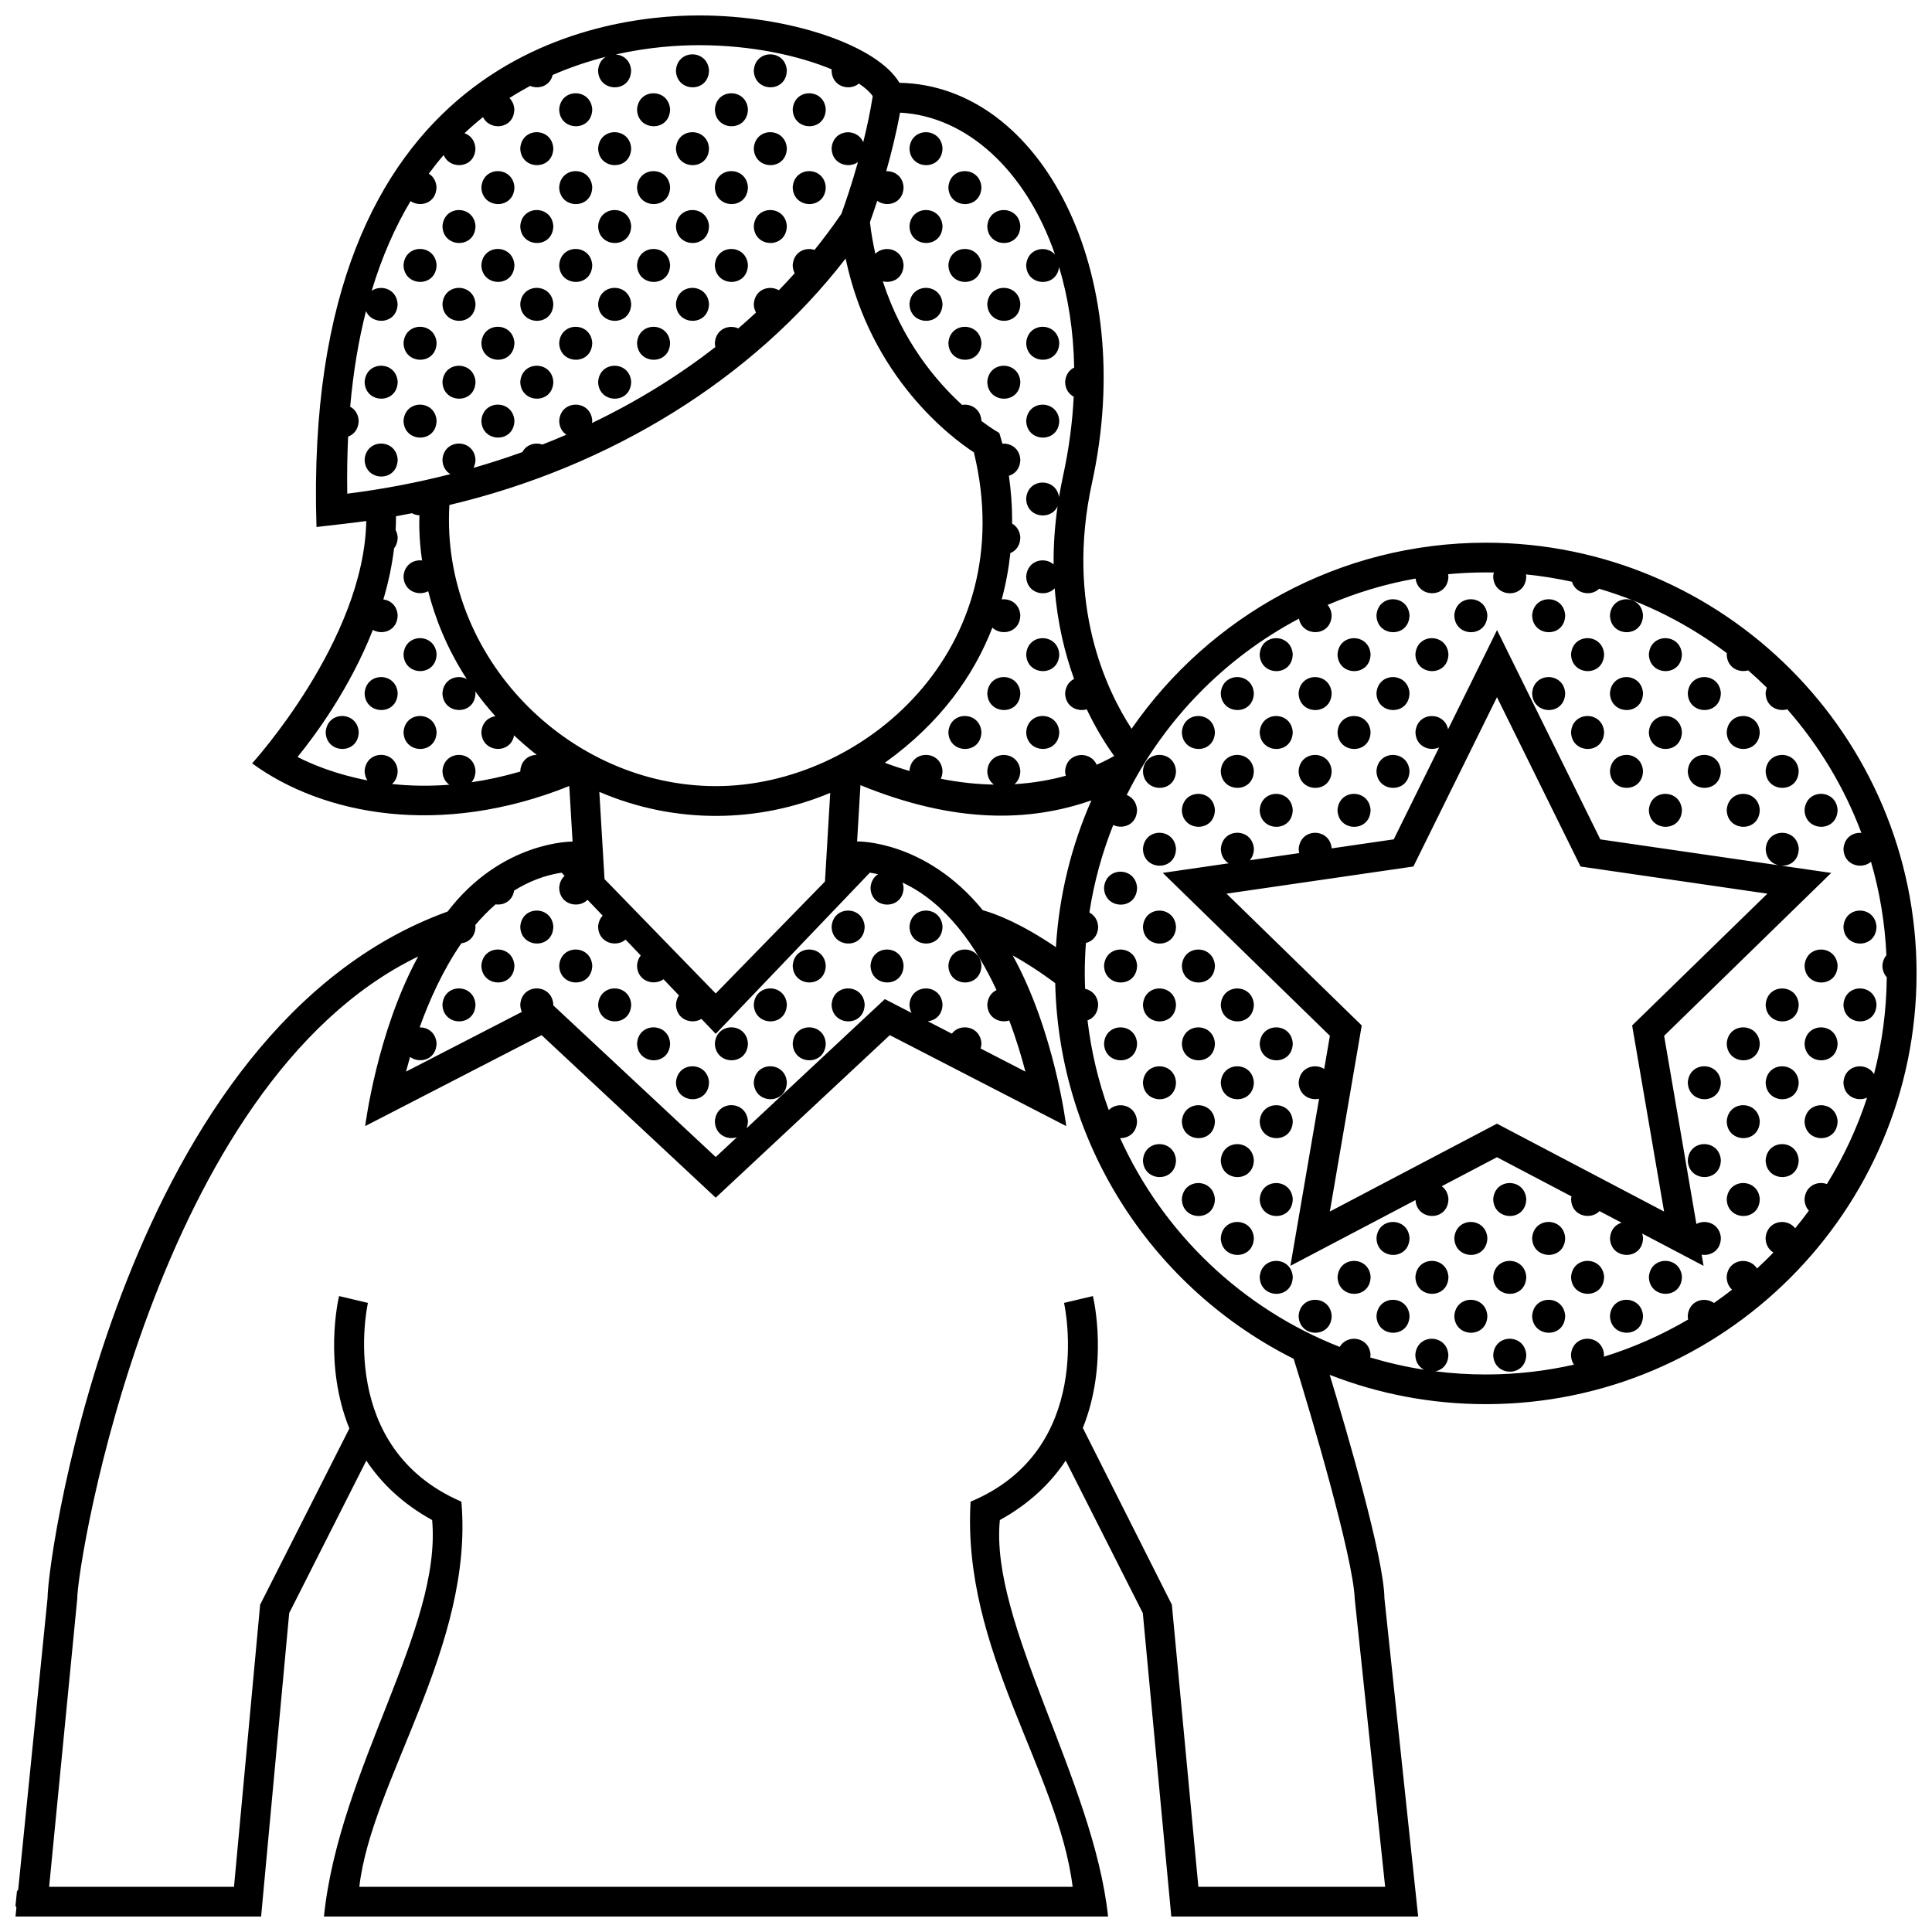 <?xml version="1.0" encoding="UTF-8"?>
<!-- Uploaded to: ICON Repo, www.svgrepo.com, Generator: ICON Repo Mixer Tools -->
<svg width="800px" height="800px" version="1.1" viewBox="144 144 512 512" xmlns="http://www.w3.org/2000/svg">
 <defs>
  <clipPath id="a">
   <path d="m148.09 148.09h503.81v503.81h-503.81z"/>
  </clipPath>
 </defs>
 <g clip-path="url(#a)">
  <path d="m259.7 214.23c-0.121 6.062-8.641 5.863-8.762 0.023 0.387-5.758 8.398-5.644 8.762-0.023zm135.63 123.8c0.121 5.836 8.641 6.035 8.758-0.023-0.363-5.625-8.375-5.738-8.758 0.023zm-104.69-92.852c-0.363-5.621-8.379-5.734-8.762 0.031 0.125 5.828 8.645 6.027 8.762-0.031zm-39.699-10.289c0.121 5.836 8.641 6.031 8.762-0.023-0.363-5.629-8.375-5.742-8.762 0.023zm-20.629 103.14c0.121 5.836 8.641 6.035 8.758-0.023-0.363-5.625-8.367-5.738-8.758 0.023zm10.316-10.312c0.121 5.836 8.641 6.035 8.762-0.023-0.363-5.633-8.379-5.738-8.762 0.023zm10.312-10.32c0.121 5.836 8.641 6.035 8.762-0.023-0.363-5.625-8.375-5.734-8.762 0.023zm0 20.633c0.121 5.836 8.641 6.035 8.762-0.023-0.363-5.625-8.375-5.738-8.762 0.023zm29.387-103.17c-0.363-5.629-8.379-5.734-8.758 0.023 0.121 5.836 8.641 6.035 8.758-0.023zm0 20.629c-0.363-5.621-8.379-5.734-8.758 0.023 0.121 5.836 8.641 6.035 8.758-0.023zm0-41.258c-0.363-5.621-8.379-5.734-8.758 0.023 0.121 5.84 8.641 6.035 8.758-0.023zm158.95 130.09m-158.95-150.71c-0.363-5.629-8.379-5.734-8.758 0.023 0.121 5.836 8.641 6.031 8.758-0.023zm-10.312 30.938c-0.367-5.629-8.379-5.734-8.758 0.023 0.117 5.836 8.637 6.039 8.758-0.023zm0-20.625c-0.367-5.629-8.379-5.734-8.758 0.023 0.117 5.836 8.637 6.035 8.758-0.023zm-29.387 61.914c0.121 5.836 8.641 6.031 8.762-0.031-0.363-5.625-8.379-5.734-8.762 0.031zm29.387-20.656c-0.367-5.621-8.379-5.734-8.758 0.031 0.117 5.828 8.637 6.027 8.758-0.031zm-29.387 0.023c0.121 5.828 8.641 6.031 8.762-0.031-0.363-5.621-8.379-5.727-8.762 0.031zm10.312 10.312c0.121 5.836 8.641 6.035 8.762-0.023-0.363-5.625-8.375-5.734-8.762 0.023zm60.332 154.68c-0.363-5.621-8.375-5.734-8.758 0.031 0.117 5.828 8.637 6.035 8.758-0.031zm10.312 10.312c-0.363-5.621-8.375-5.727-8.758 0.031 0.117 5.836 8.637 6.031 8.758-0.031zm-20.629-20.617c-0.367-5.629-8.379-5.734-8.762 0.023 0.121 5.836 8.641 6.035 8.762-0.023zm41.254 20.617c-0.367-5.621-8.379-5.727-8.762 0.031 0.121 5.836 8.641 6.031 8.762-0.031zm-10.312 10.316c-0.367-5.617-8.379-5.727-8.762 0.031 0.125 5.832 8.641 6.027 8.762-0.031zm92.82-92.824c-0.367-5.621-8.379-5.734-8.762 0.023 0.121 5.836 8.641 6.039 8.762-0.023zm-134.08 51.57c-0.363-5.629-8.379-5.734-8.762 0.023 0.125 5.836 8.645 6.039 8.762-0.023zm-10.312 10.32c-0.363-5.629-8.379-5.734-8.758 0.023 0.121 5.836 8.641 6.035 8.758-0.023zm82.508 0c-0.363-5.629-8.375-5.734-8.758 0.023 0.121 5.836 8.641 6.035 8.758-0.023zm-10.312 30.934c-0.363-5.617-8.379-5.727-8.758 0.031 0.121 5.832 8.641 6.027 8.758-0.031zm20.625-20.629c-0.367-5.621-8.379-5.734-8.762 0.031 0.129 5.828 8.641 6.035 8.762-0.031zm10.312-10.305c-0.363-5.629-8.379-5.734-8.762 0.023 0.129 5.836 8.648 6.035 8.762-0.023zm10.32-10.32c-0.363-5.629-8.375-5.734-8.758 0.023 0.121 5.836 8.637 6.039 8.758-0.023zm-20.633 0c-0.367-5.629-8.379-5.734-8.762 0.023 0.129 5.836 8.641 6.039 8.762-0.023zm-20.625 20.625c-0.363-5.621-8.379-5.734-8.758 0.031 0.121 5.828 8.641 6.035 8.758-0.031zm10.312 10.312c-0.363-5.621-8.375-5.727-8.758 0.031 0.121 5.836 8.641 6.031 8.758-0.031zm41.258-20.617c-0.363-5.629-8.375-5.734-8.758 0.023 0.121 5.836 8.637 6.035 8.758-0.023zm-134.08 10.305c-0.367-5.621-8.379-5.734-8.758 0.031 0.117 5.828 8.637 6.035 8.758-0.031zm135.63-82.48c0.121 5.836 8.641 6.035 8.758-0.023-0.363-5.633-8.375-5.738-8.758 0.023zm-42.809-154.74c-0.363-5.629-8.375-5.734-8.758 0.023 0.121 5.84 8.641 6.039 8.758-0.023zm0 20.633c-0.363-5.629-8.375-5.734-8.758 0.023 0.121 5.836 8.641 6.031 8.758-0.023zm61.883 41.254c-0.367-5.629-8.379-5.734-8.762 0.023 0.121 5.836 8.641 6.035 8.762-0.023zm-72.195-72.199c-0.363-5.629-8.379-5.734-8.758 0.023 0.121 5.836 8.641 6.039 8.758-0.023zm41.258 61.883c-0.363-5.629-8.375-5.734-8.758 0.023 0.121 5.836 8.637 6.039 8.758-0.023zm-51.57-51.57c-0.367-5.629-8.379-5.734-8.762 0.023 0.121 5.84 8.641 6.039 8.762-0.023zm10.312 30.945c-0.363-5.629-8.379-5.734-8.758 0.023 0.121 5.836 8.641 6.035 8.758-0.023zm0-20.633c-0.363-5.621-8.379-5.734-8.758 0.023 0.121 5.836 8.641 6.039 8.758-0.023zm-10.312 10.32c-0.367-5.629-8.379-5.734-8.762 0.023 0.121 5.836 8.641 6.031 8.762-0.023zm72.191 30.938c-0.363-5.629-8.375-5.734-8.758 0.023 0.125 5.836 8.641 6.039 8.758-0.023zm-20.621-20.625c-0.363-5.629-8.375-5.734-8.758 0.023 0.121 5.836 8.637 6.035 8.758-0.023zm30.938 113.46c-0.367-5.629-8.379-5.734-8.762 0.023 0.121 5.836 8.641 6.031 8.762-0.023zm-10.316-72.199c-0.363-5.621-8.375-5.734-8.758 0.031 0.125 5.828 8.641 6.027 8.758-0.031zm0-41.258c-0.363-5.629-8.375-5.734-8.758 0.023 0.125 5.836 8.641 6.035 8.758-0.023zm10.316 51.57c-0.367-5.621-8.379-5.734-8.762 0.023 0.121 5.836 8.641 6.035 8.762-0.023zm-20.625-20.629c-0.363-5.629-8.375-5.734-8.758 0.023 0.121 5.836 8.637 6.035 8.758-0.023zm-10.312-51.574c-0.363-5.621-8.375-5.734-8.758 0.023 0.121 5.836 8.637 6.039 8.758-0.023zm10.312 30.945c-0.363-5.621-8.375-5.734-8.758 0.023 0.121 5.84 8.637 6.035 8.758-0.023zm-103.14-20.625c-0.367-5.629-8.379-5.734-8.762 0.023 0.121 5.836 8.641 6.031 8.762-0.023zm0-20.633c-0.367-5.629-8.379-5.734-8.762 0.023 0.121 5.84 8.641 6.039 8.762-0.023zm-10.316 51.57c-0.363-5.629-8.379-5.734-8.762 0.023 0.125 5.836 8.645 6.039 8.762-0.023zm20.633 20.633c-0.363-5.621-8.375-5.734-8.758 0.031 0.117 5.828 8.637 6.027 8.758-0.031zm0-20.633c-0.363-5.629-8.375-5.734-8.758 0.023 0.117 5.836 8.637 6.039 8.758-0.023zm-20.633-41.258c-0.363-5.621-8.379-5.734-8.762 0.023 0.125 5.836 8.645 6.039 8.762-0.023zm0 20.633c-0.363-5.629-8.379-5.734-8.762 0.023 0.125 5.836 8.645 6.035 8.762-0.023zm20.633 0c-0.363-5.629-8.375-5.734-8.758 0.023 0.117 5.836 8.637 6.035 8.758-0.023zm30.938 10.312c-0.367-5.621-8.379-5.734-8.762 0.023 0.121 5.84 8.641 6.035 8.762-0.023zm-41.254 0c-0.367-5.621-8.379-5.734-8.762 0.023 0.121 5.84 8.641 6.035 8.762-0.023zm0 20.629c-0.367-5.629-8.379-5.734-8.762 0.023 0.121 5.836 8.641 6.035 8.762-0.023zm10.316-51.574c-0.363-5.621-8.375-5.734-8.758 0.023 0.117 5.836 8.637 6.039 8.758-0.023zm20.625 20.633c-0.367-5.629-8.379-5.734-8.762 0.023 0.125 5.836 8.641 6.035 8.762-0.023zm0-20.633c-0.367-5.621-8.379-5.734-8.762 0.023 0.125 5.836 8.641 6.039 8.762-0.023zm0-20.625c-0.367-5.629-8.379-5.734-8.762 0.023 0.125 5.836 8.641 6.039 8.762-0.023zm0 61.883c-0.367-5.629-8.379-5.734-8.762 0.023 0.125 5.836 8.641 6.039 8.762-0.023zm-10.312-10.312c-0.363-5.621-8.375-5.734-8.758 0.023 0.117 5.84 8.637 6.035 8.758-0.023zm0-41.258c-0.363-5.629-8.375-5.734-8.758 0.023 0.117 5.84 8.637 6.039 8.758-0.023zm0 61.887c-0.363-5.629-8.375-5.734-8.758 0.023 0.117 5.836 8.637 6.035 8.758-0.023zm0-41.254c-0.363-5.629-8.375-5.734-8.758 0.023 0.117 5.836 8.637 6.031 8.758-0.023zm82.508 0c-0.363-5.629-8.375-5.734-8.758 0.023 0.121 5.836 8.637 6.031 8.758-0.023zm125.32 299.13c0.121 5.836 8.641 6.035 8.758-0.023-0.363-5.621-8.375-5.731-8.758 0.023zm-10.312-10.312c0.117 5.836 8.641 6.031 8.758-0.031-0.363-5.617-8.375-5.723-8.758 0.031zm-10.312-10.312c0.117 5.836 8.641 6.031 8.758-0.031-0.363-5.621-8.375-5.727-8.758 0.031zm-10.316 10.312c0.121 5.836 8.641 6.031 8.762-0.031-0.371-5.617-8.379-5.723-8.762 0.031zm10.316 10.312c0.117 5.836 8.641 6.035 8.758-0.023-0.363-5.621-8.375-5.731-8.758 0.023zm20.625-20.625c0.121 5.836 8.641 6.031 8.758-0.031-0.363-5.621-8.375-5.727-8.758 0.031zm20.625 20.625c0.117 5.836 8.641 6.035 8.758-0.023-0.363-5.621-8.379-5.731-8.758 0.023zm-10.316-30.938c0.121 5.836 8.641 6.035 8.758-0.023-0.363-5.629-8.371-5.738-8.758 0.023zm0 41.258c0.121 5.828 8.641 6.035 8.758-0.023-0.363-5.629-8.371-5.734-8.758 0.023zm-51.566-10.32c0.121 5.836 8.641 6.035 8.762-0.023-0.367-5.621-8.379-5.731-8.762 0.023zm51.566-10.312c0.121 5.836 8.641 6.031 8.758-0.031-0.363-5.617-8.371-5.723-8.758 0.031zm-72.195-10.312c0.125 5.836 8.645 6.031 8.762-0.031-0.363-5.621-8.375-5.727-8.762 0.031zm0-20.625c0.125 5.828 8.645 6.035 8.762-0.023-0.363-5.629-8.375-5.742-8.762 0.023zm0-20.633c0.125 5.836 8.645 6.031 8.762-0.031-0.363-5.613-8.375-5.727-8.762 0.031zm-10.312-10.312c0.121 5.836 8.641 6.031 8.758-0.031-0.367-5.621-8.371-5.723-8.758 0.031zm0-20.625c0.121 5.836 8.641 6.035 8.758-0.023-0.367-5.629-8.371-5.738-8.758 0.023zm20.625 82.508c0.125 5.836 8.645 6.031 8.762-0.031-0.363-5.617-8.375-5.723-8.762 0.031zm-10.312-72.195c0.125 5.828 8.645 6.031 8.762-0.031-0.363-5.621-8.375-5.727-8.762 0.031zm19.074 30.914c-0.363-5.621-8.375-5.734-8.762 0.023 0.133 5.836 8.645 6.039 8.762-0.023zm0-20.633c-0.363-5.621-8.375-5.727-8.762 0.031 0.133 5.836 8.645 6.031 8.762-0.031zm0 41.266c-0.363-5.629-8.375-5.738-8.762 0.023 0.133 5.836 8.645 6.035 8.762-0.023zm125.32-30.922c0.121 5.836 8.641 6.031 8.758-0.031-0.363-5.613-8.375-5.727-8.758 0.031zm-154.71 10.312c0.121 5.836 8.641 6.035 8.758-0.023-0.367-5.621-8.371-5.734-8.758 0.023zm165.02-20.625c0.121 5.836 8.641 6.031 8.758-0.031-0.363-5.621-8.367-5.723-8.758 0.031zm0 20.625c0.121 5.836 8.641 6.035 8.758-0.023-0.363-5.621-8.367-5.734-8.758 0.023zm-10.309-30.938c0.121 5.828 8.641 6.031 8.758-0.031-0.363-5.621-8.375-5.727-8.758 0.031zm17.375-34.902-44.285 43.172 8.551 49.855c2.516-1.34 6.242-0.07 6.492 3.727-0.07 3.371-2.731 4.797-5.106 4.41l0.516 2.961-16.262-8.551c0.105 0.363 0.191 0.75 0.223 1.18-0.117 6.062-8.637 5.863-8.758 0.031 0.152-2.266 1.484-3.613 3.066-4.086l-5.848-3.074c-2.387 2.469-7.441 1.336-7.531-3.16 0.016-0.262 0.066-0.5 0.109-0.742l-19.75-10.383-14.641 7.691c0.969 0.707 1.676 1.828 1.785 3.406-0.117 5.977-8.387 5.856-8.73 0.258l-33.152 17.426 7.594-44.27c-2.438 0.527-5.34-0.945-5.406-4.328 0.273-4.027 4.262-5.176 6.766-3.582l1.508-8.777-44.289-43.172 17.48-2.539c-1.176-0.699-2.051-1.977-2.09-3.812 0.387-5.758 8.398-5.652 8.762-0.023-0.023 1.301-0.453 2.297-1.09 3.027l13.098-1.898c-0.086-0.344-0.133-0.707-0.141-1.098 0.379-5.715 8.262-5.648 8.742-0.152l16.449-2.394 12.02-24.359c-2.562 1.148-6.191-0.246-6.266-4.039 0.363-5.488 7.648-5.637 8.641-0.766l12.977-26.293 27.371 55.465 47.242 6.867c-1.789-0.402-3.356-1.848-3.41-4.324 0.383-5.758 8.395-5.652 8.758-0.023-0.066 3.199-2.465 4.637-4.734 4.438zm-16.918 5.496-49.516-7.195-22.148-44.871-22.148 44.871-49.52 7.195 35.832 34.93-8.457 49.312 44.289-23.285 44.289 23.285-8.465-49.312zm9.852 19.094c0.121 5.836 8.641 6.035 8.758-0.023-0.363-5.629-8.367-5.738-8.758 0.023zm29.68 2.051c0 62.938-51.207 114.14-114.14 114.14-14.59 0-28.547-2.754-41.383-7.766 4.488 14.773 14.375 48.473 14.504 59.227l8.938 84.328h-65.418l-7.551-80.422-20.441-40.406c-3.906 5.875-9.508 11.375-17.445 15.754-2.731 27.336 24.824 68.992 28.684 105.07h-207.81c4.035-39.191 31.262-76.262 28.676-105.07-7.945-4.379-13.543-9.879-17.445-15.754l-20.434 40.406-7.449 80.418h-65.086l0.238-2.348c-0.086-0.172-0.172-0.348-0.238-0.535l0.379-3.777c0.105-0.168 0.223-0.324 0.336-0.473l7.773-77.195c0.16-13.168 20.695-151.17 106.02-182 14.43-18.824 33.121-18.539 33.121-18.539l-0.875-14.727c-34.113 13.715-65.309 7.688-84.051-6.004 0 0 29.66-32.516 30.254-64.219-2.867 0.414-13.191 1.578-13.191 1.578-4-125.24 75.137-135.57 101.39-135.57 23.973 0 47.195 7.906 53.102 17.852 37.562 0.727 63.273 50.168 51.031 106-7.082 32.293 3.856 55.027 10.484 65.184 20.621-29.766 55.012-49.305 93.887-49.305 62.934-0.004 114.14 51.203 114.14 114.14zm-268.45-208.36c-0.086 4.332-4.449 5.453-6.984 3.613-0.734 2.262-1.406 4.195-1.934 5.672 0.344 2.922 0.836 5.699 1.43 8.363 2.363-2.41 7.203-1.375 7.488 2.973-0.07 3.566-3.043 4.949-5.508 4.309 5.094 15.73 14.047 26.391 21.008 32.754 2.316-0.371 4.922 1.043 5.125 4.195 0 0.02-0.004 0.039-0.004 0.066 2.871 2.16 4.746 3.184 4.746 3.184 0.289 0.906 0.551 1.863 0.812 2.84 2.215-0.176 4.566 1.238 4.758 4.223-0.047 2.387-1.402 3.789-3.027 4.273 0.57 3.949 0.891 8.207 0.848 12.68 1.168 0.66 2.066 1.891 2.18 3.672-0.047 2.195-1.195 3.562-2.641 4.141-0.43 4.012-1.164 8.125-2.297 12.277 2.266-0.273 4.742 1.145 4.938 4.211-0.09 4.578-4.973 5.578-7.406 3.273-4.914 12.664-13.75 25.262-28.504 35.812 2.227 0.832 4.402 1.547 6.531 2.176 0.406-5.734 8.395-5.617 8.758 0-0.016 0.797-0.18 1.477-0.449 2.062 5.043 0.996 9.742 1.473 14.07 1.543-1.004-0.734-1.723-1.918-1.758-3.57 0.383-5.758 8.395-5.652 8.758-0.023-0.031 1.594-0.648 2.742-1.535 3.481 5.148-0.312 9.691-1.152 13.582-2.231-0.102-0.379-0.168-0.781-0.176-1.223 0.336-5.117 6.688-5.594 8.359-1.691 1.828-0.812 3.387-1.613 4.644-2.328-0.035 0.055-0.066 0.109 0 0 0.066-0.109 0.035-0.055 0 0-1.98-2.731-4.664-6.891-7.273-12.363-2.5 0.742-5.656-0.711-5.727-4.246 0.125-1.918 1.113-3.176 2.371-3.805-2.43-6.734-4.418-14.777-5.133-24.008-2.379 2.504-7.461 1.371-7.559-3.133 0.293-4.312 4.852-5.336 7.273-3.215-0.051-4.852 0.277-9.996 1.047-15.406-1.754 3.879-8.219 3.074-8.324-2.004 0.371-5.621 8-5.637 8.707-0.402 0.297-1.797 0.637-3.621 1.039-5.481 1.598-7.309 2.523-14.383 2.852-21.156-1.273-0.676-2.238-1.977-2.277-3.898 0.125-1.941 1.129-3.199 2.402-3.82-0.176-9.688-1.594-18.645-4.012-26.668-0.562 5.543-8.59 5.211-8.711-0.457 0.301-4.543 5.344-5.422 7.644-2.832-7.754-22.398-23.492-36.672-41.07-37.594-0.996 5.465-2.328 10.812-3.664 15.531 2.176-0.109 4.418 1.316 4.602 4.231zm-11.43 158.46-0.887 14.918s18.051-0.465 33.312 18.223c3.641 1.02 10.168 3.547 19.375 9.793 0.832-13.766 4.109-26.879 9.41-38.91-16.402 5.754-36.207 6.195-61.211-4.023zm-108.67-82.422c-1.188-0.699-2.07-1.977-2.106-3.82 0.383-5.762 8.395-5.652 8.758-0.031-0.016 0.855-0.215 1.578-0.523 2.188 4.398-1.266 8.711-2.66 12.949-4.18 1.055-2.012 3.391-2.664 5.309-2 2.137-0.84 4.258-1.703 6.348-2.609-1.078-0.719-1.863-1.945-1.898-3.68 0.383-5.758 8.398-5.652 8.762-0.023-0.004 0.211-0.047 0.402-0.07 0.605 11.805-5.664 22.762-12.402 32.691-20.133-0.074-0.332-0.121-0.691-0.133-1.066 0.246-3.742 3.707-4.992 6.207-3.879 1.598-1.367 3.16-2.769 4.695-4.195-0.344-0.625-0.57-1.359-0.59-2.238 0.262-3.961 4.133-5.144 6.641-3.672 1.438-1.477 2.836-2.977 4.203-4.504-0.312-0.605-0.52-1.305-0.527-2.141 0.23-3.535 3.34-4.848 5.789-4.047 2.5-3.109 4.887-6.297 7.125-9.582 1.039-2.875 2.727-7.805 4.379-13.684-2.535 1.809-6.891 0.535-6.984-3.633 0.344-5.144 6.75-5.594 8.383-1.633 0.973-3.91 1.867-8.066 2.519-12.223-0.742-1.062-1.988-2.195-3.664-3.332-2.484 2.098-7.148 0.871-7.246-3.441 0.004-0.109 0.035-0.207 0.051-0.316-8.508-3.547-21-6.41-35.176-6.41-5.457 0-13.285 0.48-22.105 2.465 2.004 0.121 3.941 1.535 4.109 4.231-0.117 6.062-8.637 5.859-8.758 0.023 0.117-1.762 0.945-2.969 2.055-3.641-4.535 1.152-9.285 2.715-14.086 4.816-0.699 2.934-3.703 3.859-5.977 2.902-1.832 0.984-3.668 2.055-5.481 3.215 0.715 0.707 1.219 1.699 1.301 3.004-0.105 5.262-6.523 5.793-8.297 2.035-1.664 1.336-3.301 2.754-4.914 4.277 1.512 0.523 2.754 1.859 2.898 4-0.105 5.375-6.805 5.812-8.41 1.777-1.352 1.562-2.664 3.215-3.945 4.941 1.102 0.68 1.93 1.875 2.039 3.594-0.086 4.273-4.332 5.422-6.883 3.688-4.035 6.766-7.543 14.625-10.293 23.754 2.504-1.691 6.606-0.492 6.867 3.496-0.105 5.324-6.691 5.812-8.375 1.895-1.941 7.602-3.371 16.02-4.195 25.336 1.211 0.648 2.137 1.891 2.254 3.707-0.047 2.277-1.273 3.668-2.797 4.211-0.23 4.82-0.316 9.859-0.227 15.133 9.375-1.18 18.492-2.922 27.328-5.18zm22.891 74.406c-2.152-1.691-4.156-3.426-6.019-5.18-0.891 5.141-8.551 4.68-8.66-0.852 0.172-2.562 1.855-3.961 3.699-4.227-1.961-2.188-3.727-4.387-5.332-6.602 0.023 0.16 0.066 0.312 0.074 0.484-0.121 6.062-8.641 5.863-8.758 0.023 0.258-3.859 3.93-5.066 6.445-3.762-5.332-8.188-8.43-16.273-10.219-23.266-2.57 1.375-6.457 0.016-6.543-3.914 0.211-3.117 2.648-4.504 4.914-4.238-0.84-5.82-0.777-10.137-0.691-11.961-0.699-0.031-1.387-0.215-2.004-0.559-1.402 0.277-2.797 0.559-4.207 0.812 0 1.219-0.039 2.422-0.102 3.629 0.297 0.559 0.492 1.211 0.543 1.977-0.023 1.219-0.395 2.18-0.957 2.898-0.555 4.648-1.547 9.18-2.836 13.531 1.883 0.246 3.629 1.652 3.793 4.203-0.086 4.102-4.012 5.332-6.578 3.883-6.086 15.457-15.176 27.789-19.961 33.668 3.723 1.906 10.039 4.578 18.504 6.195-0.422-0.66-0.699-1.477-0.727-2.469 0.383-5.758 8.398-5.652 8.762-0.023-0.031 1.578-0.641 2.719-1.512 3.461 4.606 0.488 9.684 0.625 15.203 0.191-1.039-0.73-1.789-1.934-1.824-3.621 0.383-5.758 8.395-5.652 8.758-0.023-0.023 1.281-0.438 2.262-1.055 2.988 4.109-0.598 8.43-1.527 12.938-2.836 0-0.047-0.016-0.082-0.016-0.125 0.188-2.875 2.273-4.289 4.367-4.289zm47.488 8.273c38.949 0 81.043-36.184 68.352-88.457-5.844-3.812-27.355-19.77-33.988-51.367-24.523 31.812-62.246 55.207-105.01 65.32-2.352 40.398 31.688 74.504 70.645 74.504zm-30.906 1.523 1.371 23.105 29.469 30.324 28.953-29.668 1.395-23.496c-18.887 7.926-40.934 8.438-61.188-0.266zm-47.625 62.418c2.137-0.051 4.301 1.375 4.492 4.242-0.09 4.359-4.5 5.461-7.027 3.582-0.402 1.387-0.762 2.695-1.074 3.894l30.695-15.824c-0.25-0.555-0.402-1.199-0.418-1.941 0.383-5.762 8.398-5.652 8.762-0.031 0 0.082-0.02 0.145-0.023 0.227l43.062 40.199 5.617-5.238c-2.519 0.816-5.769-0.629-5.844-4.223 0.383-5.758 8.395-5.648 8.762-0.023-0.016 0.715-0.152 1.324-0.367 1.863l36.652-34.223 7.098 3.664c-0.336-0.613-0.559-1.352-0.574-2.211 0.383-5.762 8.395-5.652 8.758-0.031-0.055 2.82-1.93 4.266-3.926 4.438l6.394 3.293c2.191-2.922 7.551-1.996 7.848 2.578-0.012 0.504-0.098 0.945-0.211 1.359l11.863 6.121c-0.961-3.719-2.367-8.453-4.281-13.543-2.519 0.801-5.75-0.648-5.82-4.223 0.133-1.961 1.152-3.231 2.445-3.84-5.356-11.48-13.348-23.129-24.91-28.48 0.141 0.414 0.25 0.852 0.281 1.352-0.117 6.062-8.637 5.863-8.762 0.023 0.117-1.723 0.922-2.91 1.996-3.594-0.715-0.16-1.438-0.309-2.172-0.418l-40.844 42.719-3.789-3.965c-2.559 1.578-6.664 0.238-6.75-3.797 0.066-0.984 0.363-1.785 0.797-2.422l-4.098-4.289c-2.527 1.848-6.926 0.578-7.019-3.602 0.074-1.125 0.441-2.019 0.988-2.699l-4.019-4.207c-2.473 2.141-7.188 0.922-7.281-3.41 0.086-1.27 0.551-2.238 1.211-2.938l-4.012-4.195c-2.394 2.438-7.422 1.293-7.516-3.18 0.098-1.41 0.648-2.469 1.438-3.18l-0.797-0.836c-4.648 0.719-8.832 2.41-12.59 4.762-0.43 2.75-2.75 3.941-4.898 3.637-1.93 1.668-3.723 3.512-5.394 5.488 0.02 0.141 0.055 0.266 0.066 0.414-0.055 2.731-1.82 4.18-3.75 4.422-4.898 7.102-8.504 15.145-11.059 22.285zm231.64 87.863 0.035-0.012c-36.746-18.379-62.262-56.004-63.238-99.582-4.344-3.231-8.117-5.606-11.281-7.356 11.133 20.133 14.203 45.242 14.203 45.242l-46.754-24.102-46.141 43.074-46.141-43.074-46.75 24.102s3.066-24.836 14.035-44.941c-69.652 33.676-90.355 160.48-90.355 170.31l-7.441 76.234h48.992l6.926-74.77 23.648-46.699c-6.852-16.902-2.992-33.988-2.731-35.09l7.656 1.812c-0.348 1.473-8.066 38.512 24.762 52.668 3.352 38.273-23.871 74.023-27.043 102.07h189.03c-3.812-30.828-29.398-62.652-27.043-102.07 32.91-13.719 25.105-51.195 24.762-52.668l7.656-1.812c0.266 1.098 4.102 18.082-2.672 34.945l23.594 46.84 7.027 74.777h49.496l-8.051-76.23c-0.398-11.07-11.684-49.301-16.184-63.672zm153.79-75.48c2.133-8.219 3.293-16.816 3.379-25.676-0.684-0.734-1.137-1.754-1.16-3.059 0.074-1.176 0.48-2.102 1.059-2.785-0.383-8.551-1.785-16.844-4.082-24.758-2.469 2.156-7.203 0.941-7.297-3.402 0.207-3.043 2.539-4.434 4.75-4.246-4.551-12.121-11.254-23.199-19.645-32.762-2.504 0.742-5.656-0.711-5.734-4.246 0.035-0.551 0.16-1.031 0.324-1.477-1.602-1.578-3.254-3.109-4.949-4.586-2.5 0.715-5.617-0.734-5.688-4.258 0.004-0.105 0.035-0.203 0.047-0.301-10.051-7.586-21.488-13.426-33.852-17.074-2.141 2.082-6.223 1.395-7.215-1.855-3.984-0.875-8.051-1.531-12.188-1.945 0.031 0.176 0.07 0.336 0.082 0.523-0.117 6.062-8.637 5.859-8.758 0.023 0.023-0.379 0.09-0.727 0.172-1.055-0.711-0.016-1.414-0.023-2.133-0.023-3.375 0-6.707 0.168-9.996 0.473 0.031 0.191 0.074 0.371 0.09 0.578-0.117 5.859-8.051 5.848-8.695 0.578-8.125 1.441-15.934 3.809-23.312 6.988 0.586 0.684 0.988 1.594 1.066 2.746-0.117 5.738-7.754 5.856-8.664 0.891-19.668 10.402-35.703 26.793-45.648 46.738 1.441 0.559 2.609 1.875 2.742 3.941-0.082 3.965-3.75 5.234-6.312 4.012-2.941 7.359-5.09 15.125-6.324 23.191 1.238 0.641 2.207 1.883 2.324 3.742-0.051 2.488-1.523 3.906-3.238 4.324-0.203 2.664-0.309 5.356-0.309 8.066 0 1.367 0.035 2.731 0.09 4.086 1.754 0.367 3.293 1.754 3.457 4.152-0.047 2.281-1.281 3.672-2.812 4.211 0.969 8.246 2.875 16.207 5.621 23.766 2.363-2.418 7.219-1.387 7.496 2.969-0.059 3.074-2.281 4.527-4.481 4.465 11.402 25.207 32.352 45.195 58.211 55.34 1.941-3.488 7.84-2.731 8.152 2.086-0.012 0.246-0.051 0.473-0.082 0.707 4.629 1.391 9.387 2.484 14.258 3.246-1.289-0.672-2.273-1.977-2.312-3.918 0.383-5.762 8.395-5.652 8.758-0.023-0.051 2.578-1.621 4.012-3.426 4.367 4.367 0.551 8.816 0.836 13.332 0.836 8.031 0 15.852-0.902 23.375-2.602-0.469-0.68-0.766-1.535-0.785-2.586 0.383-5.762 8.395-5.652 8.758-0.023-0.004 0.176-0.039 0.332-0.055 0.504 7.875-2.43 15.359-5.758 22.344-9.859-0.059-0.297-0.102-0.598-0.105-0.938 0.277-4.133 4.473-5.223 6.957-3.445 1.633-1.133 3.234-2.312 4.797-3.531-0.836-0.742-1.406-1.855-1.438-3.336 0.316-4.84 6.019-5.523 8.051-2.273 1.484-1.367 2.938-2.781 4.344-4.231-1.176-0.699-2.039-1.98-2.082-3.809 0.312-4.676 5.644-5.488 7.84-2.621 1.254-1.516 2.465-3.074 3.633-4.664-0.676-0.734-1.129-1.738-1.152-3.039 0.242-3.598 3.457-4.906 5.926-4.012 4.41-7.113 8.004-14.793 10.645-22.887-2.559 1.145-6.184-0.25-6.258-4.047 0.336-4.879 6.121-5.531 8.109-2.199zm-8.102-39.051c0.121 5.836 8.641 6.031 8.758-0.023-0.363-5.637-8.375-5.742-8.758 0.023zm0 20.625c0.121 5.828 8.641 6.031 8.758-0.031-0.363-5.621-8.375-5.727-8.758 0.031zm-10.312-51.57c0.121 5.836 8.641 6.031 8.758-0.023-0.363-5.629-8.367-5.738-8.758 0.023zm-30.938 92.828c0.121 5.828 8.641 6.035 8.762-0.023-0.367-5.629-8.379-5.742-8.762 0.023zm-20.625 41.25c0.121 5.836 8.641 6.035 8.758-0.023-0.367-5.621-8.375-5.731-8.758 0.023zm41.254-41.25c0.121 5.828 8.641 6.035 8.758-0.023-0.363-5.629-8.375-5.742-8.758 0.023zm-30.941 30.938c0.121 5.836 8.641 6.031 8.758-0.031-0.363-5.617-8.375-5.723-8.758 0.031zm-20.625 0c0.121 5.836 8.641 6.031 8.758-0.031-0.367-5.617-8.375-5.723-8.758 0.031zm30.938-51.57c0.121 5.836 8.641 6.031 8.762-0.031-0.367-5.613-8.379-5.727-8.762 0.031zm-41.254 41.258c0.117 5.836 8.641 6.031 8.758-0.031-0.363-5.621-8.379-5.727-8.758 0.031zm51.57-51.57c0.117 5.836 8.641 6.031 8.758-0.031-0.363-5.621-8.379-5.723-8.758 0.031zm0 20.625c0.117 5.836 8.641 6.035 8.758-0.023-0.363-5.621-8.379-5.734-8.758 0.023zm0 20.633c0.117 5.836 8.641 6.035 8.758-0.023-0.363-5.629-8.379-5.738-8.758 0.023zm-32.5-144.42c-0.363-5.629-8.375-5.734-8.758 0.023 0.129 5.836 8.641 6.031 8.758-0.023zm10.312 30.938c-0.363-5.629-8.375-5.734-8.758 0.023 0.125 5.836 8.645 6.039 8.758-0.023zm-142.83 72.227c0.121 5.836 8.641 6.031 8.758-0.031-0.363-5.621-8.375-5.723-8.758 0.031zm142.83-92.855c-0.363-5.621-8.375-5.734-8.758 0.023 0.125 5.84 8.645 6.043 8.758-0.023zm0-20.625c-0.363-5.629-8.375-5.734-8.758 0.023 0.125 5.836 8.645 6.035 8.758-0.023zm10.312 51.574c-0.363-5.629-8.375-5.734-8.758 0.023 0.125 5.836 8.645 6.031 8.758-0.023zm-20.625-20.633c-0.363-5.621-8.375-5.734-8.758 0.023 0.129 5.836 8.641 6.039 8.758-0.023zm-10.309-30.941c-0.363-5.629-8.379-5.734-8.758 0.023 0.117 5.836 8.637 6.035 8.758-0.023zm-30.941 10.316c-0.363-5.629-8.375-5.734-8.758 0.023 0.117 5.836 8.641 6.031 8.758-0.023zm10.312-10.316c-0.363-5.629-8.375-5.734-8.758 0.023 0.121 5.836 8.637 6.035 8.758-0.023zm20.629 20.625c-0.363-5.621-8.379-5.734-8.758 0.023 0.117 5.84 8.637 6.043 8.758-0.023zm61.879 20.629c-0.363-5.629-8.375-5.734-8.758 0.023 0.121 5.836 8.637 6.039 8.758-0.023zm-184.09 30.969c0.121 5.836 8.641 6.035 8.758-0.023-0.363-5.621-8.375-5.734-8.758 0.023zm80.953-72.223c-0.363-5.629-8.375-5.734-8.758 0.023 0.117 5.836 8.641 6.035 8.758-0.023zm92.82 30.941c-0.363-5.621-8.379-5.734-8.758 0.023 0.117 5.836 8.637 6.039 8.758-0.023zm-173.77 61.914c0.121 5.836 8.641 6.035 8.758-0.023-0.363-5.629-8.375-5.738-8.758 0.023zm163.46-51.602c-0.367-5.629-8.379-5.734-8.762 0.023 0.121 5.836 8.641 6.039 8.762-0.023zm10.312 10.32c-0.363-5.629-8.379-5.734-8.758 0.023 0.117 5.836 8.637 6.031 8.758-0.023zm-20.633-41.258c-0.363-5.629-8.375-5.734-8.758 0.023 0.125 5.836 8.645 6.031 8.758-0.023zm0 20.625c-0.363-5.621-8.375-5.734-8.758 0.023 0.125 5.836 8.645 6.039 8.758-0.023zm10.32-10.316c-0.367-5.621-8.379-5.734-8.762 0.023 0.121 5.84 8.641 6.043 8.762-0.023zm-153.15 123.8c0.121 5.828 8.641 6.035 8.758-0.023-0.363-5.629-8.375-5.742-8.758 0.023zm19.07-92.852c-0.363-5.629-8.375-5.734-8.758 0.023 0.121 5.836 8.637 6.031 8.758-0.023zm-10.312-10.32c-0.363-5.629-8.375-5.734-8.758 0.023 0.121 5.836 8.637 6.039 8.758-0.023zm0 20.633c-0.363-5.629-8.375-5.734-8.758 0.023 0.121 5.836 8.637 6.035 8.758-0.023zm20.629-20.633c-0.363-5.629-8.375-5.734-8.762 0.023 0.125 5.836 8.641 6.039 8.762-0.023zm-10.316-10.312c-0.363-5.621-8.375-5.734-8.758 0.023 0.121 5.836 8.637 6.039 8.758-0.023zm-8.762 123.8c0.121 5.836 8.641 6.035 8.758-0.023-0.367-5.629-8.371-5.738-8.758 0.023zm-10.309-72.195c0.121 5.836 8.641 6.031 8.758-0.023-0.363-5.637-8.375-5.742-8.758 0.023zm0 20.625c0.121 5.828 8.641 6.031 8.758-0.031-0.363-5.621-8.375-5.727-8.758 0.031zm70.641-82.543c-0.363-5.621-8.375-5.734-8.758 0.023 0.117 5.84 8.641 6.043 8.758-0.023zm-41.254 0c-0.363-5.621-8.375-5.734-8.762 0.023 0.125 5.84 8.641 6.043 8.762-0.023zm-29.387 103.17c0.121 5.836 8.641 6.031 8.758-0.031-0.363-5.613-8.375-5.727-8.758 0.031zm60.324-72.219c-0.367-5.629-8.379-5.734-8.762 0.023 0.121 5.836 8.641 6.031 8.762-0.023zm-20.629 0c-0.363-5.629-8.375-5.734-8.762 0.023 0.133 5.836 8.645 6.031 8.762-0.023zm20.629-41.258c-0.367-5.629-8.379-5.734-8.762 0.023 0.121 5.836 8.641 6.031 8.762-0.023zm10.316 30.938c-0.363-5.629-8.375-5.734-8.758 0.023 0.117 5.836 8.641 6.039 8.758-0.023zm-10.316-10.312c-0.367-5.621-8.379-5.734-8.762 0.023 0.121 5.836 8.641 6.039 8.762-0.023zm-20.629 0c-0.363-5.621-8.375-5.734-8.762 0.023 0.133 5.836 8.645 6.039 8.762-0.023zm0-20.625c-0.363-5.629-8.375-5.734-8.762 0.023 0.133 5.836 8.645 6.031 8.762-0.023zm10.316 30.938c-0.367-5.629-8.379-5.734-8.762 0.023 0.121 5.836 8.641 6.039 8.762-0.023zm0-20.629c-0.367-5.621-8.379-5.734-8.762 0.023 0.121 5.84 8.641 6.043 8.762-0.023z"/>
 </g>
</svg>